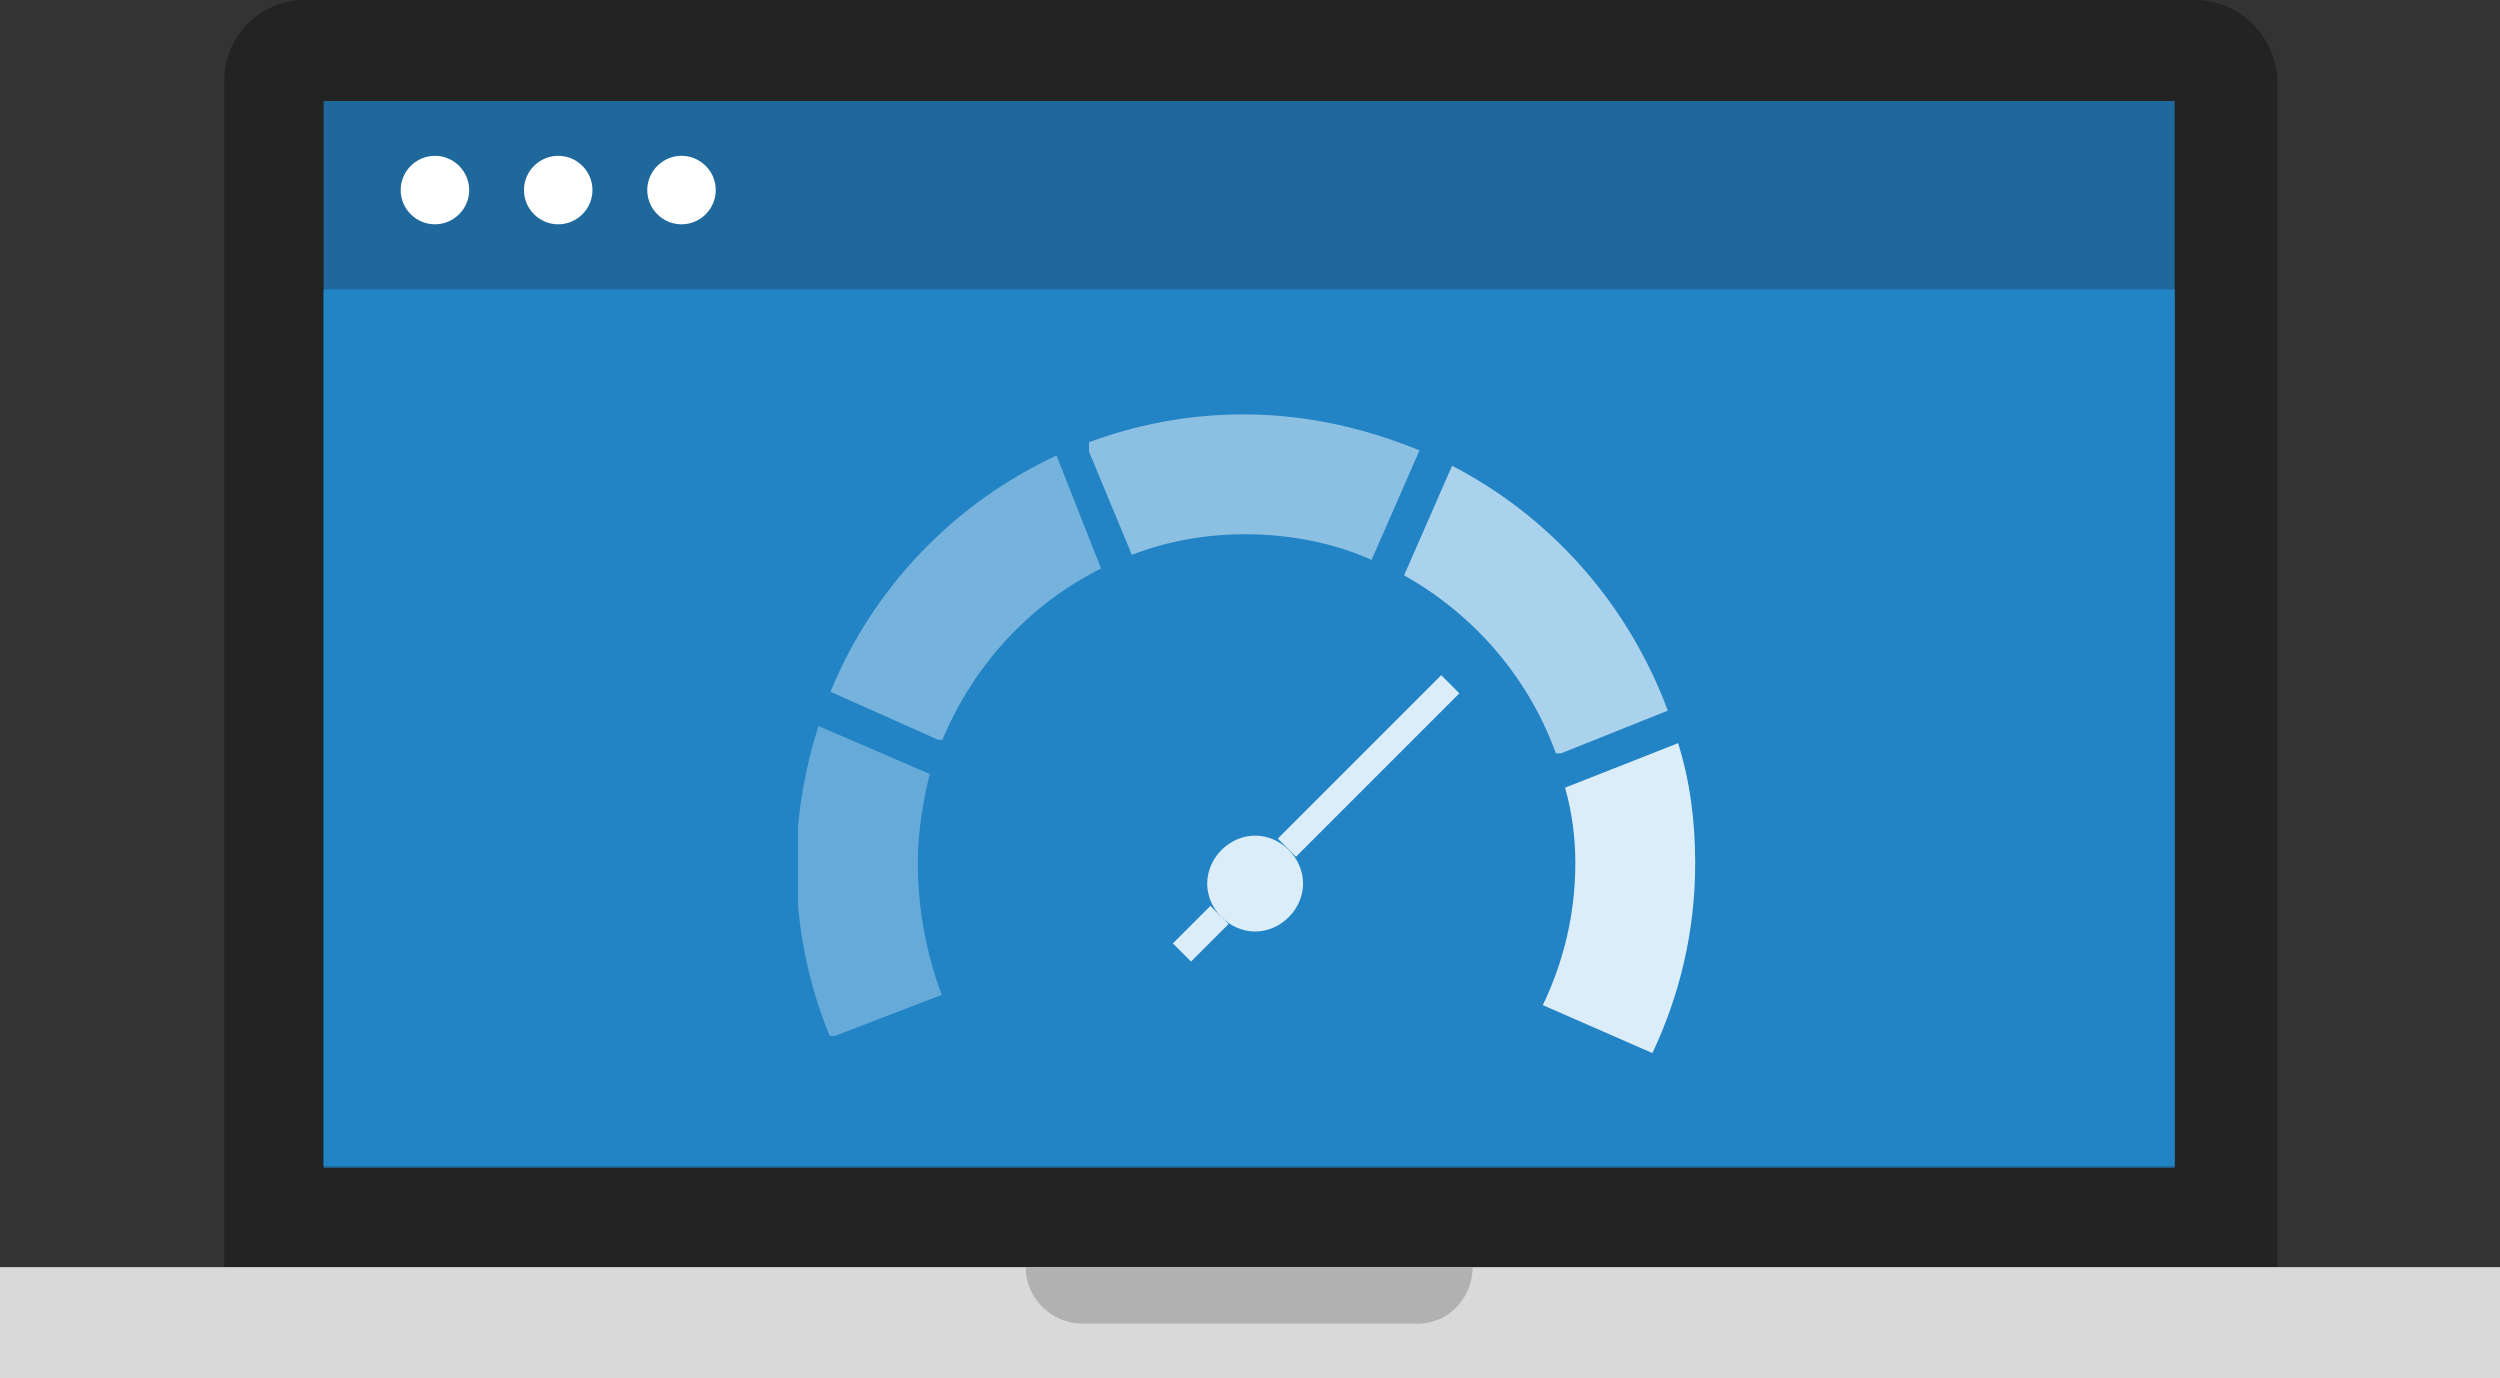 <?xml version="1.0" encoding="utf-8"?>
<!-- Generator: Adobe Illustrator 21.1.0, SVG Export Plug-In . SVG Version: 6.00 Build 0)  -->
<svg version="1.1" id="Слой_1" xmlns="http://www.w3.org/2000/svg" xmlns:xlink="http://www.w3.org/1999/xlink" x="0px" y="0px"
	 viewBox="0 0 146 80.5" style="enable-background:new 0 0 146 80.5;" xml:space="preserve">
<rect x="0" y="0" width="146" height="80.5" fill="#333333" stroke="none"/>
<style type="text/css">
	.st0{clip-path:url(#SVGID_2_);fill:#232323;}
	.st1{clip-path:url(#SVGID_2_);fill:#1E689B;}
	.st2{clip-path:url(#SVGID_2_);fill:#2283C5;}
	.st3{clip-path:url(#SVGID_2_);fill:#D9D9D9;}
	.st4{clip-path:url(#SVGID_2_);fill:#B1B1B1;}
	.st5{clip-path:url(#SVGID_2_);fill:#FFFFFF;}
	.st6{opacity:0.74;clip-path:url(#SVGID_2_);}
	.st7{clip-path:url(#SVGID_4_);fill:#DBEDF9;}
	.st8{opacity:0.57;clip-path:url(#SVGID_2_);}
	.st9{clip-path:url(#SVGID_6_);fill:#DBEDF9;}
	.st10{opacity:0.36;clip-path:url(#SVGID_2_);}
	.st11{clip-path:url(#SVGID_8_);fill:#DBEDF9;}
	.st12{clip-path:url(#SVGID_2_);fill:#DBEDF9;}
	.st13{opacity:0.45;clip-path:url(#SVGID_2_);}
	.st14{clip-path:url(#SVGID_10_);fill:#DBEDF9;}
</style>
<g>
	<g>
		<defs>
			<rect id="SVGID_1_" y="0" width="146" height="80.5"/>
		</defs>
		<clipPath id="SVGID_2_">
			<use xlink:href="#SVGID_1_"  style="overflow:visible;"/>
		</clipPath>
		<path class="st0" d="M128.2,0H17.8c-2.6,0-4.7,2.1-4.7,4.7V74h119.9V4.7C132.9,2.1,130.8,0,128.2,0"/>
		<rect x="18.9" y="5.9" class="st1" width="108.1" height="62.3"/>
		<rect x="18.9" y="16.9" class="st2" width="108.1" height="51.2"/>
		<rect y="74" class="st3" width="146" height="6.5"/>
		<path class="st4" d="M86,74H59.9c0,1.8,1.5,3.3,3.3,3.3h19.6C84.6,77.3,86,75.8,86,74"/>
		<path class="st5" d="M27.4,11.1c0,1.1-0.9,2-2,2c-1.1,0-2-0.9-2-2c0-1.1,0.9-2,2-2C26.5,9.1,27.4,10,27.4,11.1"/>
		<path class="st5" d="M34.6,11.1c0,1.1-0.9,2-2,2c-1.1,0-2-0.9-2-2c0-1.1,0.9-2,2-2C33.7,9.1,34.6,10,34.6,11.1"/>
		<path class="st5" d="M41.8,11.1c0,1.1-0.9,2-2,2c-1.1,0-2-0.9-2-2c0-1.1,0.9-2,2-2C40.9,9.1,41.8,10,41.8,11.1"/>
		<g class="st6">
			<g>
				<defs>
					<rect id="SVGID_3_" x="82" y="27.1" width="15.4" height="16.9"/>
				</defs>
				<clipPath id="SVGID_4_">
					<use xlink:href="#SVGID_3_"  style="overflow:visible;"/>
				</clipPath>
				<path class="st7" d="M82,33.6c4.1,2.3,7.3,6,8.9,10.5l6.5-2.6c-2.3-6.2-6.8-11.3-12.6-14.3L82,33.6z"/>
			</g>
		</g>
		<g class="st8">
			<g>
				<defs>
					<rect id="SVGID_5_" x="63.6" y="24.2" width="19.5" height="8.5"/>
				</defs>
				<clipPath id="SVGID_6_">
					<use xlink:href="#SVGID_5_"  style="overflow:visible;"/>
				</clipPath>
				<path class="st9" d="M66.1,32.4c2.1-0.8,4.3-1.2,6.6-1.2c2.6,0,5.2,0.5,7.4,1.5l2.8-6.4c-3.2-1.3-6.6-2.1-10.3-2.1
					c-3.2,0-6.3,0.6-9.2,1.7L66.1,32.4z"/>
			</g>
		</g>
		<g class="st10">
			<g>
				<defs>
					<rect id="SVGID_7_" x="46.6" y="42.3" width="8.6" height="18.2"/>
				</defs>
				<clipPath id="SVGID_8_">
					<use xlink:href="#SVGID_7_"  style="overflow:visible;"/>
				</clipPath>
				<path class="st11" d="M53.6,50.4c0-1.8,0.3-3.6,0.7-5.2l-6.5-2.8c-0.8,2.5-1.3,5.3-1.3,8.1c0,3.6,0.7,7,2,10.1l6.5-2.5
					C54.1,55.7,53.6,53.1,53.6,50.4"/>
			</g>
		</g>
		<path class="st12" d="M92,50.4c0,3-0.7,5.8-1.9,8.3l6.4,2.8c1.6-3.4,2.5-7.1,2.5-11.1c0-2.4-0.3-4.8-1-7l-6.6,2.6
			C91.8,47.4,92,48.9,92,50.4"/>
		<g class="st13">
			<g>
				<defs>
					<rect id="SVGID_9_" x="48.5" y="26.6" width="15.8" height="16.6"/>
				</defs>
				<clipPath id="SVGID_10_">
					<use xlink:href="#SVGID_9_"  style="overflow:visible;"/>
				</clipPath>
				<path class="st14" d="M55,43.3c1.8-4.4,5.1-8,9.3-10.1l-2.6-6.6c-6,2.8-10.7,7.7-13.2,13.8L55,43.3z"/>
			</g>
		</g>
		<path class="st12" d="M76.1,51.6c0,1.5-1.3,2.8-2.8,2.8c-1.5,0-2.8-1.3-2.8-2.8c0-1.5,1.3-2.8,2.8-2.8
			C74.8,48.8,76.1,50.1,76.1,51.6"/>
		
			<rect x="73.2" y="44" transform="matrix(0.707 -0.707 0.707 0.707 -8.238 69.62)" class="st12" width="13.5" height="1.5"/>
		
			<rect x="68.6" y="53.8" transform="matrix(0.707 -0.707 0.707 0.707 -18.041 65.558)" class="st12" width="3.1" height="1.5"/>
	</g>
</g>
</svg>
